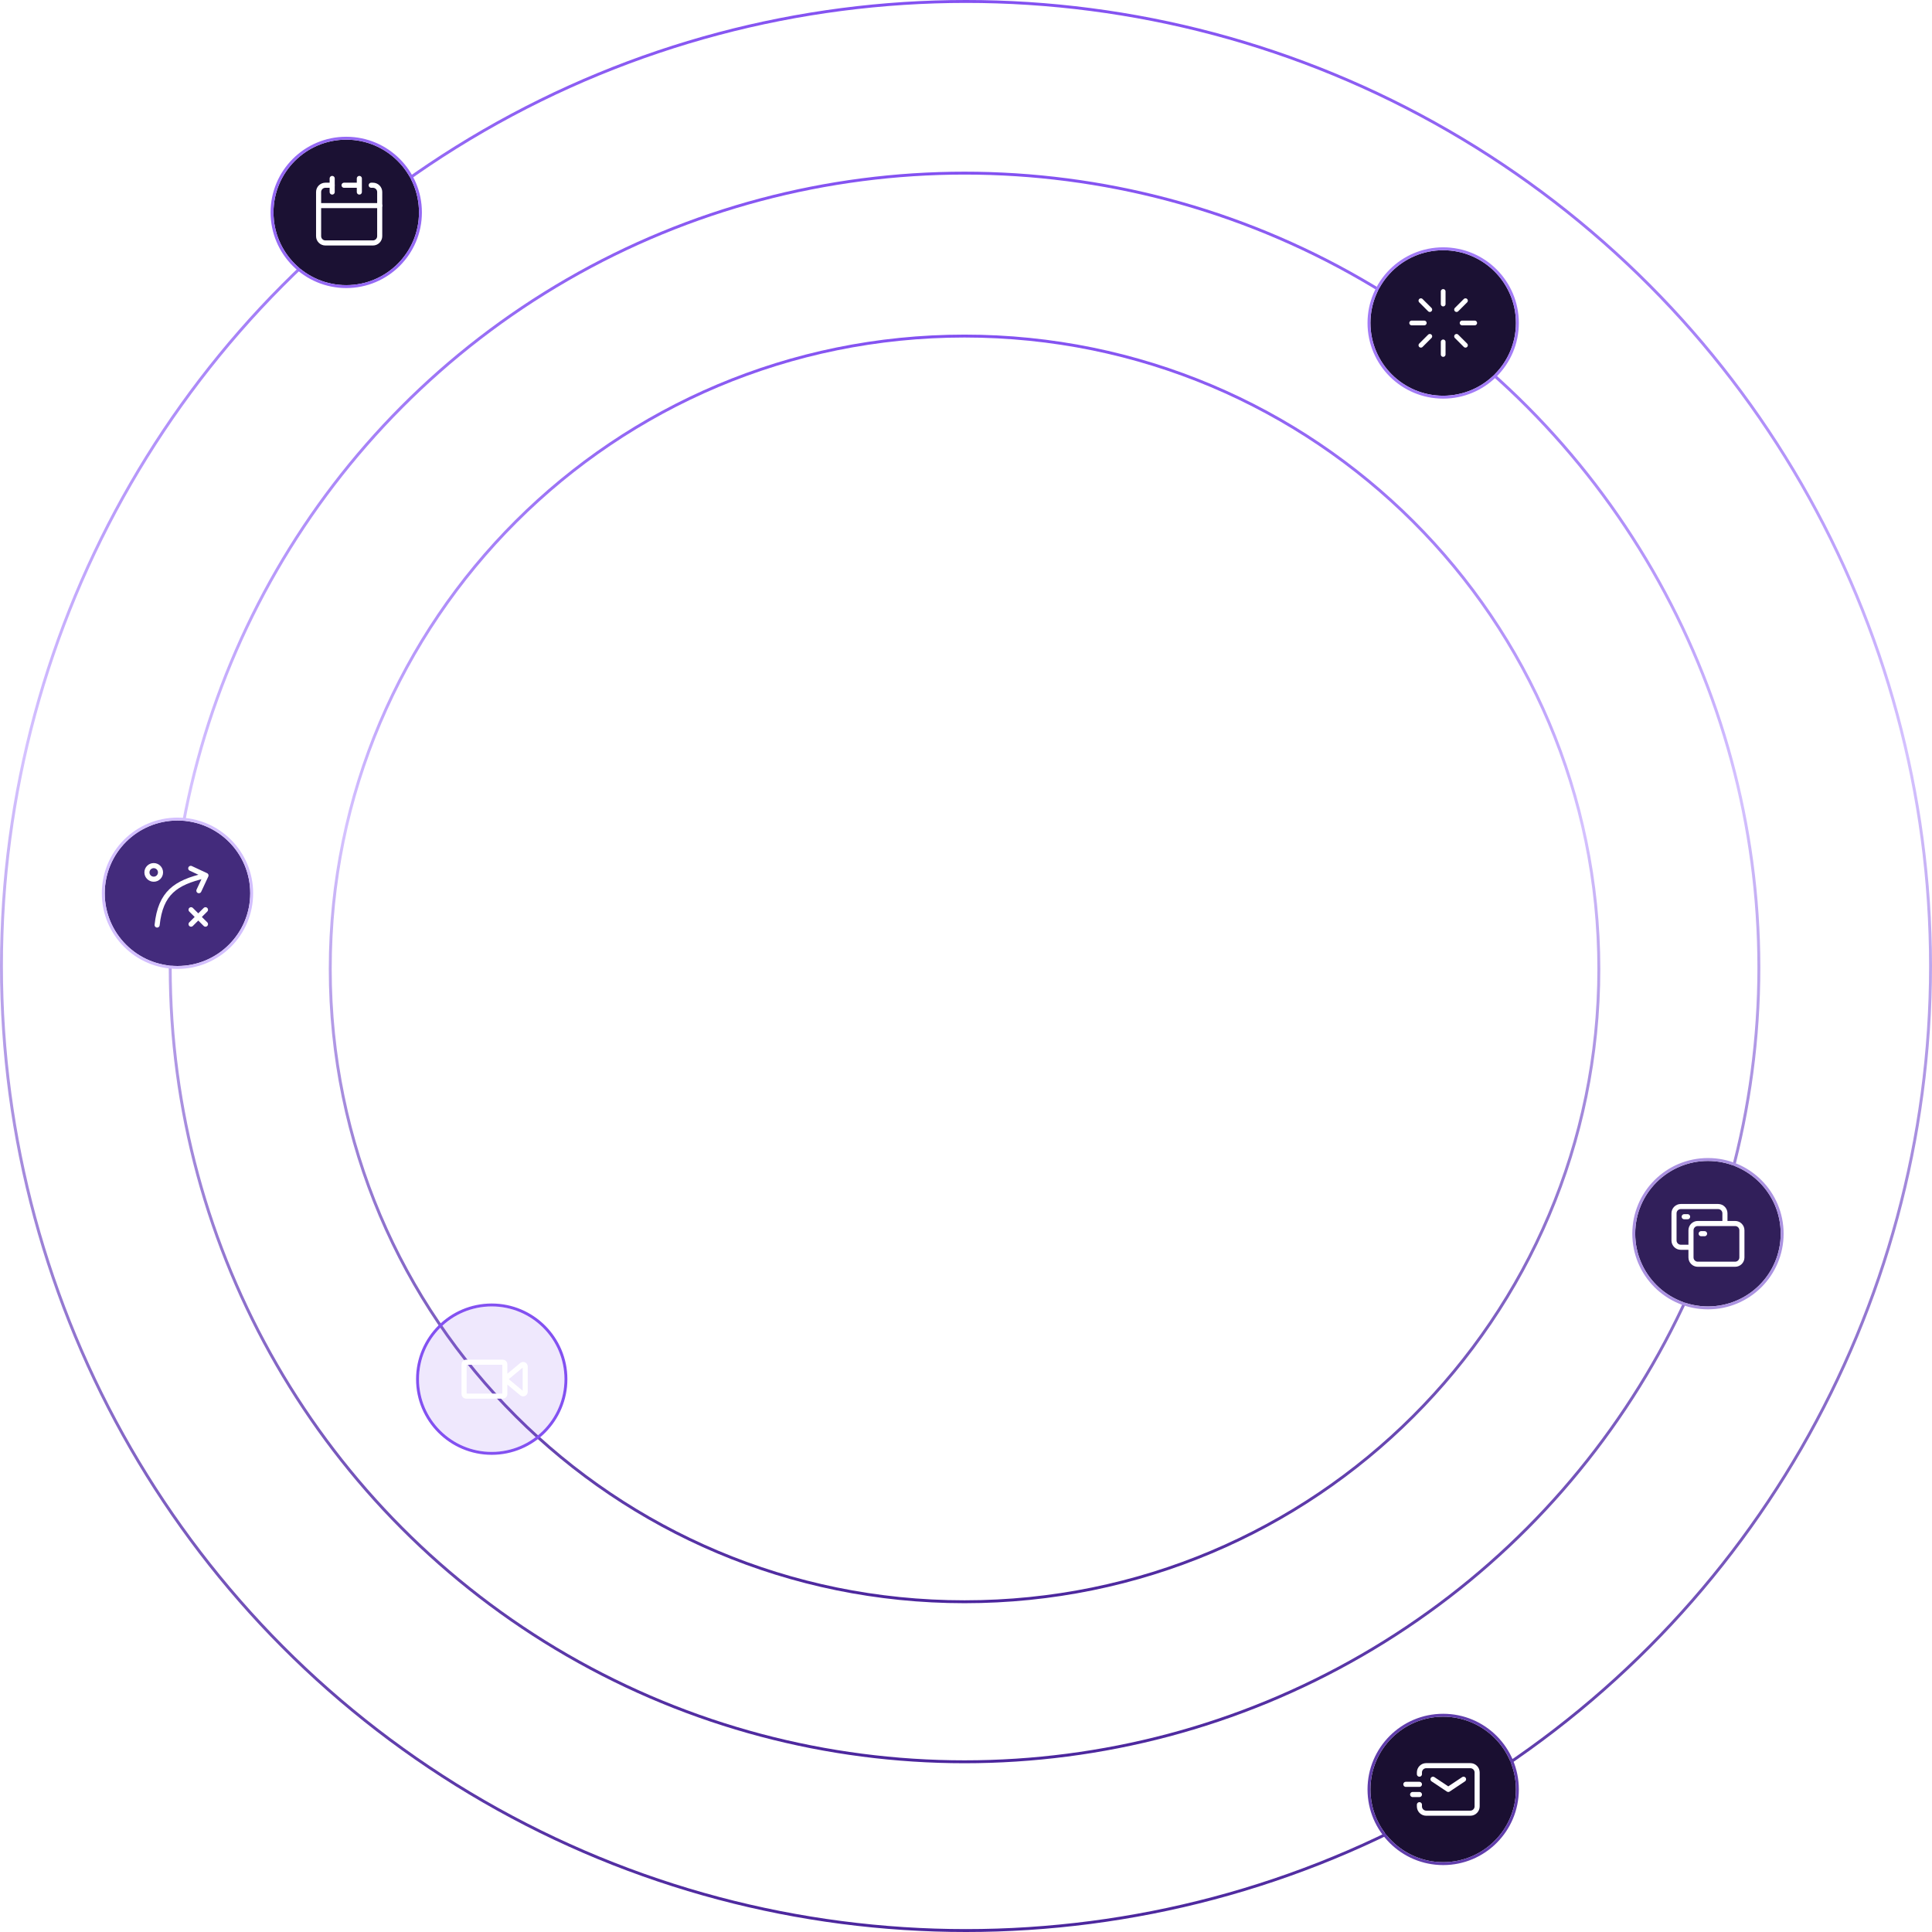 <svg width="664" height="664" viewBox="0 0 664 664" fill="none" xmlns="http://www.w3.org/2000/svg">
<circle cx="332" cy="332" r="331.5" stroke="url(#paint0_linear_743_6298)"/>
<circle cx="331.5" cy="332.5" r="273" stroke="url(#paint1_linear_743_6298)"/>
<path d="M549.5 333C549.5 453.121 451.899 550.5 331.5 550.5C211.101 550.5 113.5 453.121 113.5 333C113.5 212.879 211.101 115.5 331.5 115.5C451.899 115.5 549.5 212.879 549.5 333Z" stroke="url(#paint2_linear_743_6298)"/>
<g filter="url(#filter0_b_743_6298)">
<circle cx="496" cy="111" r="25" fill="#1B1133"/>
<circle cx="496" cy="111" r="25.5" stroke="#A27BF6"/>
</g>
<path d="M496 100.167V104.5" stroke="white" stroke-width="1.625" stroke-linecap="round" stroke-linejoin="round"/>
<path d="M496 117.5V121.833" stroke="white" stroke-width="1.625" stroke-linecap="round" stroke-linejoin="round"/>
<path d="M506.833 111H502.5" stroke="white" stroke-width="1.625" stroke-linecap="round" stroke-linejoin="round"/>
<path d="M489.5 111H485.167" stroke="white" stroke-width="1.625" stroke-linecap="round" stroke-linejoin="round"/>
<path d="M488.34 103.339L491.404 106.403" stroke="white" stroke-width="1.625" stroke-linecap="round" stroke-linejoin="round"/>
<path d="M500.596 115.596L503.66 118.66" stroke="white" stroke-width="1.625" stroke-linecap="round" stroke-linejoin="round"/>
<path d="M503.66 103.339L500.596 106.403" stroke="white" stroke-width="1.625" stroke-linecap="round" stroke-linejoin="round"/>
<path d="M491.404 115.596L488.34 118.66" stroke="white" stroke-width="1.625" stroke-linecap="round" stroke-linejoin="round"/>
<g filter="url(#filter1_b_743_6298)">
<circle cx="587" cy="424" r="25" fill="#311F5A"/>
<circle cx="587" cy="424" r="25.5" stroke="#AB92E1"/>
</g>
<path d="M581.167 432.167V422.833C581.167 421.545 582.212 420.5 583.5 420.5H596.334C597.622 420.5 598.667 421.545 598.667 422.833V432.167C598.667 433.455 597.622 434.5 596.334 434.5H583.5C582.212 434.5 581.167 433.455 581.167 432.167Z" stroke="white" stroke-width="1.75"/>
<path d="M580.583 428.667H577.666C576.378 428.667 575.333 427.622 575.333 426.333V417C575.333 415.711 576.378 414.667 577.666 414.667H590.5C591.788 414.667 592.833 415.711 592.833 417V420.5" stroke="white" stroke-width="1.75"/>
<path d="M584.667 424H585.834" stroke="white" stroke-width="1.75" stroke-linecap="round" stroke-linejoin="round"/>
<path d="M578.833 418.167H580" stroke="white" stroke-width="1.75" stroke-linecap="round" stroke-linejoin="round"/>
<g filter="url(#filter2_b_743_6298)">
<circle cx="169" cy="474" r="25" fill="#8351F1" fill-opacity="0.13"/>
<circle cx="169" cy="474" r="25.5" stroke="#8351F1"/>
</g>
<path d="M173.5 474V479.133C173.5 479.52 173.187 479.833 172.8 479.833H160.2C159.813 479.833 159.5 479.52 159.5 479.133V468.867C159.5 468.48 159.813 468.167 160.2 468.167H172.8C173.187 468.167 173.5 468.48 173.5 468.867V474ZM173.5 474L179.352 469.123C179.808 468.743 180.5 469.068 180.5 469.661V478.339C180.5 478.932 179.808 479.256 179.352 478.876L173.5 474Z" stroke="white" stroke-width="1.75" stroke-linecap="round" stroke-linejoin="round"/>
<g filter="url(#filter3_b_743_6298)">
<circle cx="496" cy="615" r="25" fill="#1A0F31"/>
<circle cx="496" cy="615" r="25.5" stroke="#603DAB"/>
</g>
<path d="M492.5 611.5L497.75 615L503 611.5" stroke="white" stroke-width="1.75" stroke-linecap="round" stroke-linejoin="round"/>
<path d="M485.5 616.75H487.833" stroke="white" stroke-width="1.75" stroke-linecap="round" stroke-linejoin="round"/>
<path d="M483.166 613.25H487.833" stroke="white" stroke-width="1.75" stroke-linecap="round" stroke-linejoin="round"/>
<path d="M487.834 609.75V609.167C487.834 607.878 488.878 606.833 490.167 606.833H505.334C506.622 606.833 507.667 607.878 507.667 609.167V620.833C507.667 622.122 506.622 623.167 505.334 623.167H490.167C488.878 623.167 487.834 622.122 487.834 620.833V620.25" stroke="white" stroke-width="1.75" stroke-linecap="round"/>
<g filter="url(#filter4_b_743_6298)">
<circle cx="119" cy="73" r="25" fill="#1B1133"/>
<circle cx="119" cy="73" r="25.5" stroke="#9569F4"/>
</g>
<path d="M123.5 63.667V61.334M123.5 63.667V66M123.5 63.667H118.25M109.5 70.667V81.167C109.5 82.456 110.545 83.5 111.833 83.5H128.167C129.455 83.5 130.5 82.456 130.5 81.167V70.667H109.5Z" stroke="white" stroke-width="1.75" stroke-linecap="round" stroke-linejoin="round"/>
<path d="M109.5 70.666V66C109.5 64.711 110.545 63.666 111.833 63.666H114.167" stroke="white" stroke-width="1.75" stroke-linecap="round" stroke-linejoin="round"/>
<path d="M114.167 61.334V66" stroke="white" stroke-width="1.75" stroke-linecap="round" stroke-linejoin="round"/>
<path d="M130.5 70.666V66C130.5 64.711 129.455 63.666 128.166 63.666H127.583" stroke="white" stroke-width="1.75" stroke-linecap="round" stroke-linejoin="round"/>
<g filter="url(#filter5_b_743_6298)">
<circle cx="61" cy="307" r="25" fill="#432B7C"/>
<circle cx="61" cy="307" r="25.5" stroke="#D3BFFE"/>
</g>
<path d="M54 317.917C55.167 306.833 60.417 303.333 70.333 301" stroke="white" stroke-width="1.75" stroke-linecap="round" stroke-linejoin="round"/>
<path d="M65.56 298.444L70.794 300.885L68.353 306.118" stroke="white" stroke-width="1.75" stroke-linecap="round" stroke-linejoin="round"/>
<path d="M52.833 302.167C54.122 302.167 55.167 301.122 55.167 299.833C55.167 298.545 54.122 297.5 52.833 297.5C51.545 297.5 50.5 298.545 50.5 299.833C50.5 301.122 51.545 302.167 52.833 302.167Z" stroke="white" stroke-width="1.75" stroke-linecap="round" stroke-linejoin="round"/>
<path d="M65.667 317.616L68.142 315.141M68.142 315.141L70.617 312.667M68.142 315.141L65.667 312.667M68.142 315.141L70.617 317.616" stroke="white" stroke-width="1.75" stroke-linecap="round" stroke-linejoin="round"/>
<defs>
<filter id="filter0_b_743_6298" x="418.387" y="33.387" width="155.226" height="155.226" filterUnits="userSpaceOnUse" color-interpolation-filters="sRGB">
<feFlood flood-opacity="0" result="BackgroundImageFix"/>
<feGaussianBlur in="BackgroundImageFix" stdDeviation="25.806"/>
<feComposite in2="SourceAlpha" operator="in" result="effect1_backgroundBlur_743_6298"/>
<feBlend mode="normal" in="SourceGraphic" in2="effect1_backgroundBlur_743_6298" result="shape"/>
</filter>
<filter id="filter1_b_743_6298" x="509.387" y="346.387" width="155.226" height="155.226" filterUnits="userSpaceOnUse" color-interpolation-filters="sRGB">
<feFlood flood-opacity="0" result="BackgroundImageFix"/>
<feGaussianBlur in="BackgroundImageFix" stdDeviation="25.806"/>
<feComposite in2="SourceAlpha" operator="in" result="effect1_backgroundBlur_743_6298"/>
<feBlend mode="normal" in="SourceGraphic" in2="effect1_backgroundBlur_743_6298" result="shape"/>
</filter>
<filter id="filter2_b_743_6298" x="91.387" y="396.387" width="155.226" height="155.226" filterUnits="userSpaceOnUse" color-interpolation-filters="sRGB">
<feFlood flood-opacity="0" result="BackgroundImageFix"/>
<feGaussianBlur in="BackgroundImageFix" stdDeviation="25.806"/>
<feComposite in2="SourceAlpha" operator="in" result="effect1_backgroundBlur_743_6298"/>
<feBlend mode="normal" in="SourceGraphic" in2="effect1_backgroundBlur_743_6298" result="shape"/>
</filter>
<filter id="filter3_b_743_6298" x="418.387" y="537.387" width="155.226" height="155.226" filterUnits="userSpaceOnUse" color-interpolation-filters="sRGB">
<feFlood flood-opacity="0" result="BackgroundImageFix"/>
<feGaussianBlur in="BackgroundImageFix" stdDeviation="25.806"/>
<feComposite in2="SourceAlpha" operator="in" result="effect1_backgroundBlur_743_6298"/>
<feBlend mode="normal" in="SourceGraphic" in2="effect1_backgroundBlur_743_6298" result="shape"/>
</filter>
<filter id="filter4_b_743_6298" x="41.387" y="-4.613" width="155.226" height="155.226" filterUnits="userSpaceOnUse" color-interpolation-filters="sRGB">
<feFlood flood-opacity="0" result="BackgroundImageFix"/>
<feGaussianBlur in="BackgroundImageFix" stdDeviation="25.806"/>
<feComposite in2="SourceAlpha" operator="in" result="effect1_backgroundBlur_743_6298"/>
<feBlend mode="normal" in="SourceGraphic" in2="effect1_backgroundBlur_743_6298" result="shape"/>
</filter>
<filter id="filter5_b_743_6298" x="-16.613" y="229.387" width="155.226" height="155.226" filterUnits="userSpaceOnUse" color-interpolation-filters="sRGB">
<feFlood flood-opacity="0" result="BackgroundImageFix"/>
<feGaussianBlur in="BackgroundImageFix" stdDeviation="25.806"/>
<feComposite in2="SourceAlpha" operator="in" result="effect1_backgroundBlur_743_6298"/>
<feBlend mode="normal" in="SourceGraphic" in2="effect1_backgroundBlur_743_6298" result="shape"/>
</filter>
<linearGradient id="paint0_linear_743_6298" x1="332" y1="0" x2="332" y2="664" gradientUnits="userSpaceOnUse">
<stop stop-color="#8351F1"/>
<stop offset="0.39" stop-color="#D5C2FF"/>
<stop offset="1" stop-color="#4B269D"/>
</linearGradient>
<linearGradient id="paint1_linear_743_6298" x1="331.5" y1="59" x2="331.5" y2="606" gradientUnits="userSpaceOnUse">
<stop stop-color="#8351F1"/>
<stop offset="0.39" stop-color="#D5C2FF"/>
<stop offset="1" stop-color="#4B269D"/>
</linearGradient>
<linearGradient id="paint2_linear_743_6298" x1="331.5" y1="115" x2="331.5" y2="551" gradientUnits="userSpaceOnUse">
<stop stop-color="#8351F1"/>
<stop offset="0.39" stop-color="#D5C2FF"/>
<stop offset="1" stop-color="#4B269D"/>
</linearGradient>
</defs>
</svg>

